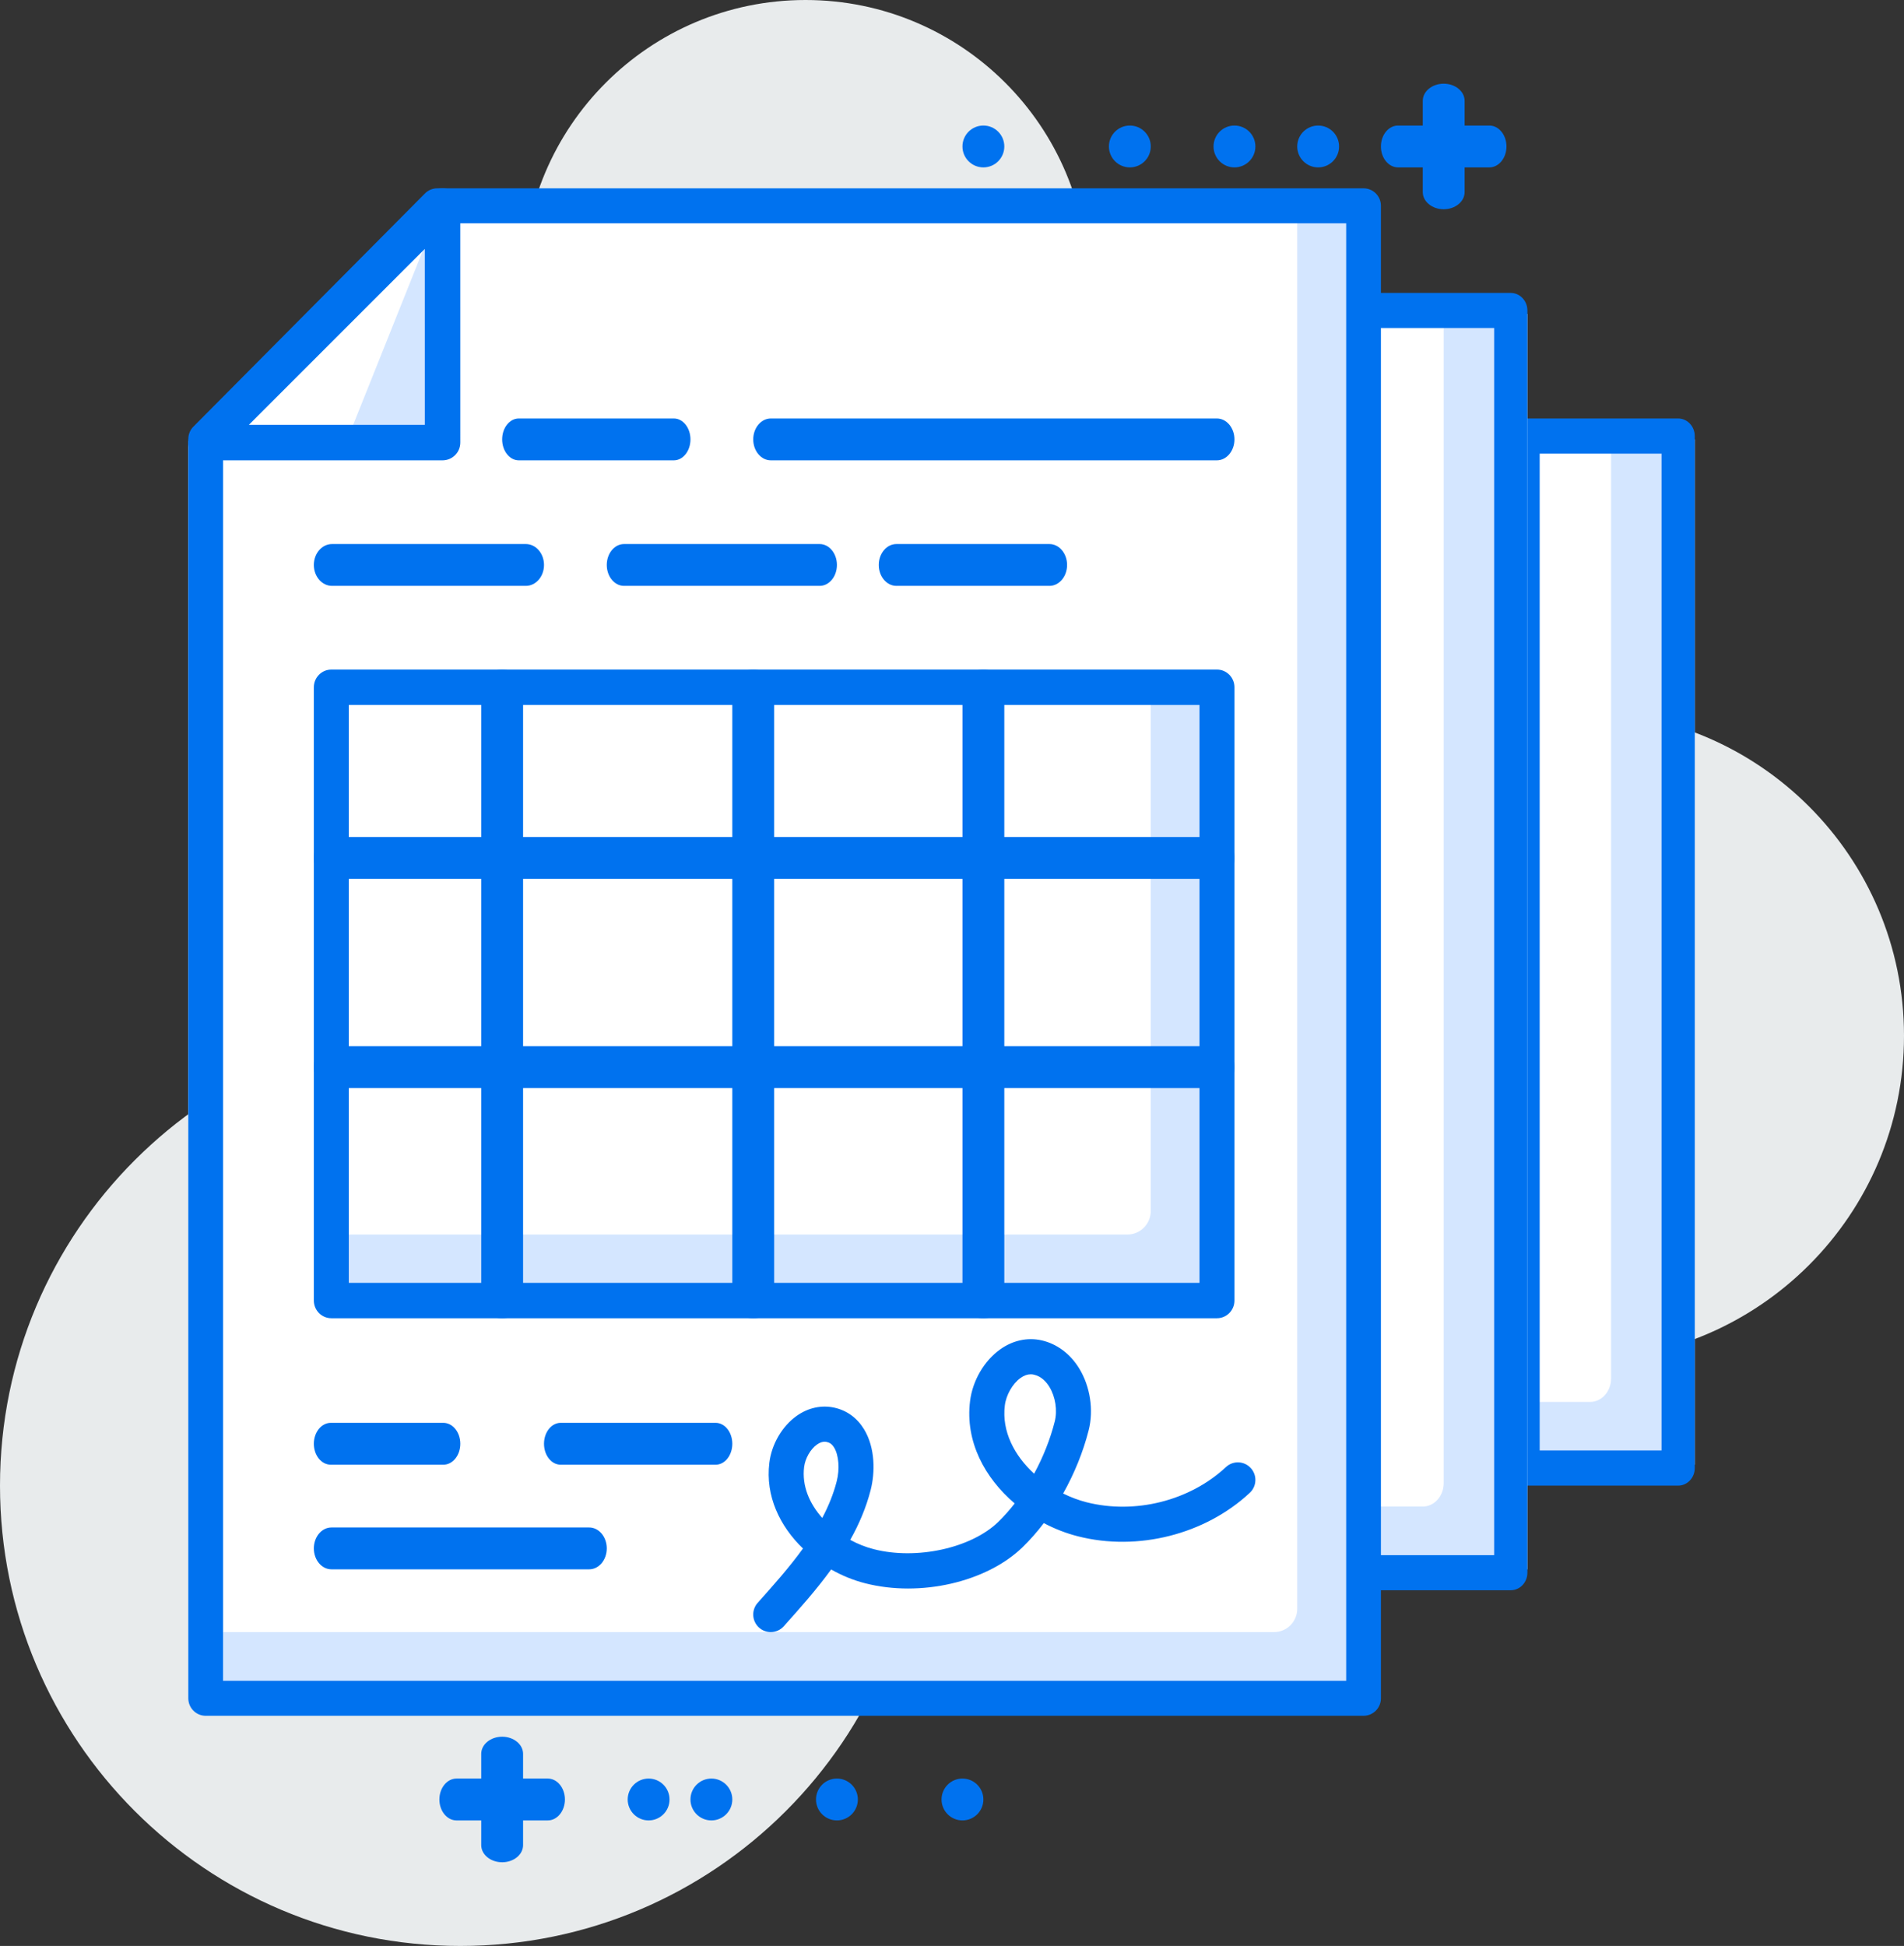 <?xml version="1.0" encoding="UTF-8"?>
<svg width="91px" height="93px" viewBox="0 0 91 93" version="1.1" xmlns="http://www.w3.org/2000/svg" xmlns:xlink="http://www.w3.org/1999/xlink">
    <rect x="0" y="0" width="91" height="93" fill="#333333" stroke="none"/>
    <title>Group 50</title>
    <defs>
        <polygon id="path-1" points="0 93 91 93 91 0 0 0"></polygon>
    </defs>
    <g id="Welcome" stroke="none" stroke-width="1" fill="none" fill-rule="evenodd">
        <g id="Home-Loans" transform="translate(-1215, -743)">
            <g id="Group-50" transform="translate(1215, 743)">
                <path d="M91,49.5 C91,58.06 84.06,65 75.5,65 C66.94,65 60,58.06 60,49.5 C60,40.941 66.94,34 75.5,34 C84.06,34 91,40.941 91,49.5" id="Fill-1" fill="#E8EBEC"></path>
                <path d="M52,13.5 C52,20.955 45.956,27 38.5,27 C31.045,27 25,20.955 25,13.5 C25,6.043 31.045,0 38.5,0 C45.956,0 52,6.043 52,13.5" id="Fill-3" fill="#E8EBEC"></path>
                <path d="M44,71 C44,83.151 34.15,93 22,93 C9.849,93 0,83.151 0,71 C0,58.849 9.849,49 22,49 C34.15,49 44,58.849 44,71" id="Fill-5" fill="#E8EBEC"></path>
                <mask id="mask-2" fill="white">
                    <use xlink:href="#path-1"></use>
                </mask>
                <g id="Clip-8"></g>
                <polygon id="Fill-7" fill="#D4E6FF" mask="url(#mask-2)" points="73 70 81 70 81 21 73 21"></polygon>
                <path d="M76,67 L73,67 L73,21 L77,21 L77,65.878 C77,66.497 76.552,67 76,67" id="Fill-9" fill="#FFFFFF" mask="url(#mask-2)"></path>
                <path d="M73.588,69.319 L79.412,69.319 L79.412,21.681 L73.588,21.681 L73.588,69.319 Z M80.206,71 L72.794,71 C72.356,71 72,70.623 72,70.159 L72,20.841 C72,20.377 72.356,20 72.794,20 L80.206,20 C80.644,20 81,20.377 81,20.841 L81,70.159 C81,70.623 80.644,71 80.206,71 L80.206,71 Z" id="Fill-10" fill="#0072EF" mask="url(#mask-2)"></path>
                <polygon id="Fill-11" fill="#D4E6FF" mask="url(#mask-2)" points="65 75 73 75 73 15 65 15"></polygon>
                <path d="M68,72 L65,72 L65,15 L69,15 L69,70.882 C69,71.499 68.552,72 68,72" id="Fill-12" fill="#FFFFFF" mask="url(#mask-2)"></path>
                <path d="M65.588,74.324 L71.412,74.324 L71.412,15.676 L65.588,15.676 L65.588,74.324 Z M72.206,76 L64.794,76 C64.356,76 64,75.625 64,75.162 L64,14.838 C64,14.375 64.356,14 64.794,14 L72.206,14 C72.644,14 73,14.375 73,14.838 L73,75.162 C73,75.625 72.644,76 72.206,76 L72.206,76 Z" id="Fill-13" fill="#0072EF" mask="url(#mask-2)"></path>
                <path d="M65,81 L9,81 L9,21.093 C13.374,16.761 15.826,14.332 20.2,10 L65,10 L65,81 Z" id="Fill-14" fill="#D4E6FF" mask="url(#mask-2)"></path>
                <path d="M65,81 L9,81 L9,21.093 C13.374,16.761 15.826,14.332 20.2,10 L65,10 L65,81 Z" id="Fill-15" fill="#D4E6FF" mask="url(#mask-2)"></path>
                <path d="M60.894,78 L10,78 L10,21.147 C14.32,16.794 16.743,14.353 21.064,10 L62,10 L62,76.885 C62,77.502 61.504,78 60.894,78" id="Fill-16" fill="#FFFFFF" mask="url(#mask-2)"></path>
                <path d="M10.66,80.328 L64.34,80.328 L64.34,10.672 L21.242,10.672 L10.66,21.327 L10.66,80.328 Z M65.17,82 L9.83,82 C9.372,82 9,81.626 9,81.164 L9,20.98 C9,20.759 9.087,20.546 9.243,20.39 L20.311,9.245 C20.466,9.088 20.678,9 20.898,9 L65.17,9 C65.628,9 66,9.374 66,9.836 L66,81.164 C66,81.626 65.628,82 65.17,82 L65.17,82 Z" id="Fill-17" fill="#0072EF" mask="url(#mask-2)"></path>
                <polygon id="Fill-18" fill="#D4E6FF" mask="url(#mask-2)" points="20.999 10 10 21 21 21"></polygon>
                <polygon id="Fill-19" fill="#FFFFFF" mask="url(#mask-2)" points="21 10 10 21 16.601 21"></polygon>
                <path d="M11.894,20.304 L20.304,20.304 L20.303,11.895 L11.894,20.304 Z M21.152,22 L9.847,22 C9.505,22 9.196,21.793 9.065,21.477 C8.933,21.16 9.006,20.796 9.248,20.553 L20.552,9.249 C20.796,9.006 21.16,8.933 21.477,9.065 C21.793,9.196 21.999,9.504 21.999,9.848 L22,21.152 C22,21.377 21.911,21.593 21.752,21.751 C21.593,21.911 21.377,22 21.152,22 L21.152,22 Z" id="Fill-20" fill="#0072EF" mask="url(#mask-2)"></path>
                <path d="M58.159,22 L36.841,22 C36.377,22 36,21.552 36,21 C36,20.448 36.377,20 36.841,20 L58.159,20 C58.623,20 59,20.448 59,21 C59,21.552 58.623,22 58.159,22" id="Fill-21" fill="#0072EF" mask="url(#mask-2)"></path>
                <path d="M32.206,22 L24.794,22 C24.356,22 24,21.552 24,21 C24,20.448 24.356,20 24.794,20 L32.206,20 C32.644,20 33,20.448 33,21 C33,21.552 32.644,22 32.206,22" id="Fill-22" fill="#0072EF" mask="url(#mask-2)"></path>
                <path d="M50.156,28 L42.844,28 C42.378,28 42,27.552 42,27 C42,26.448 42.378,26 42.844,26 L50.156,26 C50.622,26 51,26.448 51,27 C51,27.552 50.622,28 50.156,28" id="Fill-23" fill="#0072EF" mask="url(#mask-2)"></path>
                <path d="M39.175,28 L29.825,28 C29.37,28 29,27.552 29,27 C29,26.448 29.37,26 29.825,26 L39.175,26 C39.63,26 40,26.448 40,27 C40,27.552 39.63,28 39.175,28" id="Fill-24" fill="#0072EF" mask="url(#mask-2)"></path>
                <path d="M25.131,28 L15.869,28 C15.389,28 15,27.552 15,27 C15,26.448 15.389,26 15.869,26 L25.131,26 C25.611,26 26,26.448 26,27 C26,27.552 25.611,28 25.131,28" id="Fill-25" fill="#0072EF" mask="url(#mask-2)"></path>
                <path d="M34.206,70 L26.794,70 C26.356,70 26,69.552 26,69 C26,68.448 26.356,68 26.794,68 L34.206,68 C34.644,68 35,68.448 35,69 C35,69.552 34.644,70 34.206,70" id="Fill-26" fill="#0072EF" mask="url(#mask-2)"></path>
                <path d="M21.192,70 L15.808,70 C15.361,70 15,69.552 15,69 C15,68.448 15.361,68 15.808,68 L21.192,68 C21.638,68 22,68.448 22,69 C22,69.552 21.638,70 21.192,70" id="Fill-27" fill="#0072EF" mask="url(#mask-2)"></path>
                <path d="M28.16,75 L15.84,75 C15.376,75 15,74.552 15,74 C15,73.448 15.376,73 15.84,73 L28.16,73 C28.624,73 29,73.448 29,74 C29,74.552 28.624,75 28.16,75" id="Fill-28" fill="#0072EF" mask="url(#mask-2)"></path>
                <path d="M49.263,65.68 C49.102,65.68 48.942,65.737 48.777,65.855 C48.397,66.123 48.087,66.664 48.025,67.169 C47.871,68.408 48.484,69.566 49.425,70.429 C49.851,69.645 50.192,68.795 50.409,67.941 C50.545,67.409 50.446,66.756 50.154,66.279 C50.019,66.058 49.78,65.778 49.412,65.697 C49.362,65.685 49.313,65.68 49.263,65.68 M39.413,68.902 C39.327,68.902 39.201,68.927 39.046,69.037 C38.735,69.256 38.483,69.699 38.432,70.111 C38.321,71.01 38.687,71.86 39.298,72.545 C39.595,71.984 39.835,71.4 39.99,70.793 C40.14,70.207 40.089,69.544 39.866,69.18 C39.749,68.988 39.618,68.937 39.518,68.916 C39.498,68.911 39.462,68.902 39.413,68.902 M36.836,78 C36.638,78 36.438,77.929 36.278,77.785 C35.933,77.475 35.905,76.944 36.215,76.599 C36.938,75.789 37.709,74.929 38.378,74.006 C37.272,72.94 36.573,71.498 36.771,69.904 C36.88,69.018 37.381,68.16 38.08,67.664 C38.628,67.277 39.265,67.138 39.881,67.275 C40.474,67.407 40.963,67.762 41.293,68.301 C41.845,69.204 41.821,70.397 41.612,71.211 C41.394,72.06 41.054,72.851 40.636,73.593 C41,73.791 41.383,73.943 41.767,74.039 C43.808,74.562 46.417,73.988 47.707,72.738 C47.982,72.47 48.247,72.172 48.497,71.852 C47.069,70.636 46.123,68.897 46.363,66.961 C46.484,65.979 47.039,65.028 47.812,64.482 C48.409,64.059 49.105,63.907 49.775,64.056 C50.509,64.219 51.149,64.696 51.58,65.401 C52.106,66.26 52.279,67.393 52.031,68.359 C51.767,69.394 51.345,70.428 50.812,71.377 C51.175,71.557 51.552,71.698 51.93,71.795 C54.253,72.384 56.867,71.724 58.593,70.114 C58.931,69.797 59.459,69.815 59.776,70.157 C60.091,70.497 60.072,71.028 59.732,71.344 C57.6,73.334 54.374,74.151 51.519,73.422 C50.962,73.281 50.411,73.067 49.888,72.791 C49.568,73.212 49.227,73.599 48.87,73.946 C47.147,75.614 43.986,76.341 41.355,75.668 C40.797,75.527 40.243,75.302 39.724,75.007 C39.014,75.984 38.214,76.879 37.46,77.721 C37.294,77.906 37.066,78 36.836,78" id="Fill-29" fill="#0072EF" mask="url(#mask-2)"></path>
                <polygon id="Fill-30" fill="#D4E6FF" mask="url(#mask-2)" points="16 62 58 62 58 33 16 33"></polygon>
                <path d="M53.886,59 L16,59 L16,33 L55,33 L55,57.87 C55,58.494 54.502,59 53.886,59" id="Fill-31" fill="#FFFFFF" mask="url(#mask-2)"></path>
                <path d="M16.671,61.309 L57.329,61.309 L57.329,33.691 L16.671,33.691 L16.671,61.309 Z M58.165,63 L15.835,63 C15.374,63 15,62.621 15,62.155 L15,32.845 C15,32.379 15.374,32 15.835,32 L58.165,32 C58.626,32 59,32.379 59,32.845 L59,62.155 C59,62.621 58.626,63 58.165,63 L58.165,63 Z" id="Fill-32" fill="#0072EF" mask="url(#mask-2)"></path>
                <path d="M58.165,52 L15.835,52 C15.374,52 15,51.552 15,51 C15,50.448 15.374,50 15.835,50 L58.165,50 C58.626,50 59,50.448 59,51 C59,51.552 58.626,52 58.165,52" id="Fill-33" fill="#0072EF" mask="url(#mask-2)"></path>
                <path d="M58.165,42 L15.835,42 C15.374,42 15,41.552 15,41 C15,40.448 15.374,40 15.835,40 L58.165,40 C58.626,40 59,40.448 59,41 C59,41.552 58.626,42 58.165,42" id="Fill-34" fill="#0072EF" mask="url(#mask-2)"></path>
                <path d="M47,63 C46.448,63 46,62.621 46,62.155 L46,32.845 C46,32.379 46.448,32 47,32 C47.552,32 48,32.379 48,32.845 L48,62.155 C48,62.621 47.552,63 47,63" id="Fill-35" fill="#0072EF" mask="url(#mask-2)"></path>
                <path d="M36,63 C35.448,63 35,62.621 35,62.155 L35,32.845 C35,32.379 35.448,32 36,32 C36.552,32 37,32.379 37,32.845 L37,62.155 C37,62.621 36.552,63 36,63" id="Fill-36" fill="#0072EF" mask="url(#mask-2)"></path>
                <path d="M24,63 C23.448,63 23,62.621 23,62.155 L23,32.845 C23,32.379 23.448,32 24,32 C24.552,32 25,32.379 25,32.845 L25,62.155 C25,62.621 24.552,63 24,63" id="Fill-37" fill="#0072EF" mask="url(#mask-2)"></path>
                <path d="M69,10 C68.448,10 68,9.633 68,9.182 L68,4.818 C68,4.367 68.448,4 69,4 C69.552,4 70,4.367 70,4.818 L70,9.182 C70,9.633 69.552,10 69,10" id="Fill-38" fill="#0072EF" mask="url(#mask-2)"></path>
                <path d="M71.182,8 L66.818,8 C66.367,8 66,7.552 66,7 C66,6.448 66.367,6 66.818,6 L71.182,6 C71.633,6 72,6.448 72,7 C72,7.552 71.633,8 71.182,8" id="Fill-39" fill="#0072EF" mask="url(#mask-2)"></path>
                <path d="M63,6 C63.552,6 64,6.447 64,7 C64,7.552 63.552,8 63,8 C62.448,8 62,7.552 62,7 C62,6.447 62.448,6 63,6" id="Fill-40" fill="#0072EF" mask="url(#mask-2)"></path>
                <path d="M59,6 C59.553,6 60,6.447 60,7 C60,7.552 59.553,8 59,8 C58.448,8 58,7.552 58,7 C58,6.447 58.448,6 59,6" id="Fill-41" fill="#0072EF" mask="url(#mask-2)"></path>
                <path d="M54,6 C54.552,6 55,6.447 55,7 C55,7.552 54.552,8 54,8 C53.448,8 53,7.552 53,7 C53,6.447 53.448,6 54,6" id="Fill-42" fill="#0072EF" mask="url(#mask-2)"></path>
                <path d="M47,6 C47.552,6 48,6.447 48,7 C48,7.552 47.552,8 47,8 C46.448,8 46,7.552 46,7 C46,6.447 46.448,6 47,6" id="Fill-43" fill="#0072EF" mask="url(#mask-2)"></path>
                <path d="M24,89 C23.448,89 23,88.633 23,88.182 L23,83.818 C23,83.367 23.448,83 24,83 C24.552,83 25,83.367 25,83.818 L25,88.182 C25,88.633 24.552,89 24,89" id="Fill-44" fill="#0072EF" mask="url(#mask-2)"></path>
                <path d="M26.182,87 L21.818,87 C21.367,87 21,86.552 21,86 C21,85.448 21.367,85 21.818,85 L26.182,85 C26.633,85 27,85.448 27,86 C27,86.552 26.633,87 26.182,87" id="Fill-45" fill="#0072EF" mask="url(#mask-2)"></path>
                <path d="M31,87 C30.448,87 30,86.552 30,86 C30,85.448 30.448,85 31,85 C31.553,85 32,85.448 32,86 C32,86.552 31.553,87 31,87" id="Fill-46" fill="#0072EF" mask="url(#mask-2)"></path>
                <path d="M34,87 C33.448,87 33,86.552 33,86 C33,85.448 33.448,85 34,85 C34.552,85 35,85.448 35,86 C35,86.552 34.552,87 34,87" id="Fill-47" fill="#0072EF" mask="url(#mask-2)"></path>
                <path d="M40,87 C39.448,87 39,86.552 39,86 C39,85.448 39.448,85 40,85 C40.552,85 41,85.448 41,86 C41,86.552 40.552,87 40,87" id="Fill-48" fill="#0072EF" mask="url(#mask-2)"></path>
                <path d="M46,87 C45.448,87 45,86.552 45,86 C45,85.448 45.448,85 46,85 C46.552,85 47,85.448 47,86 C47,86.552 46.552,87 46,87" id="Fill-49" fill="#0072EF" mask="url(#mask-2)"></path>
            </g>
        </g>
    </g>
</svg>